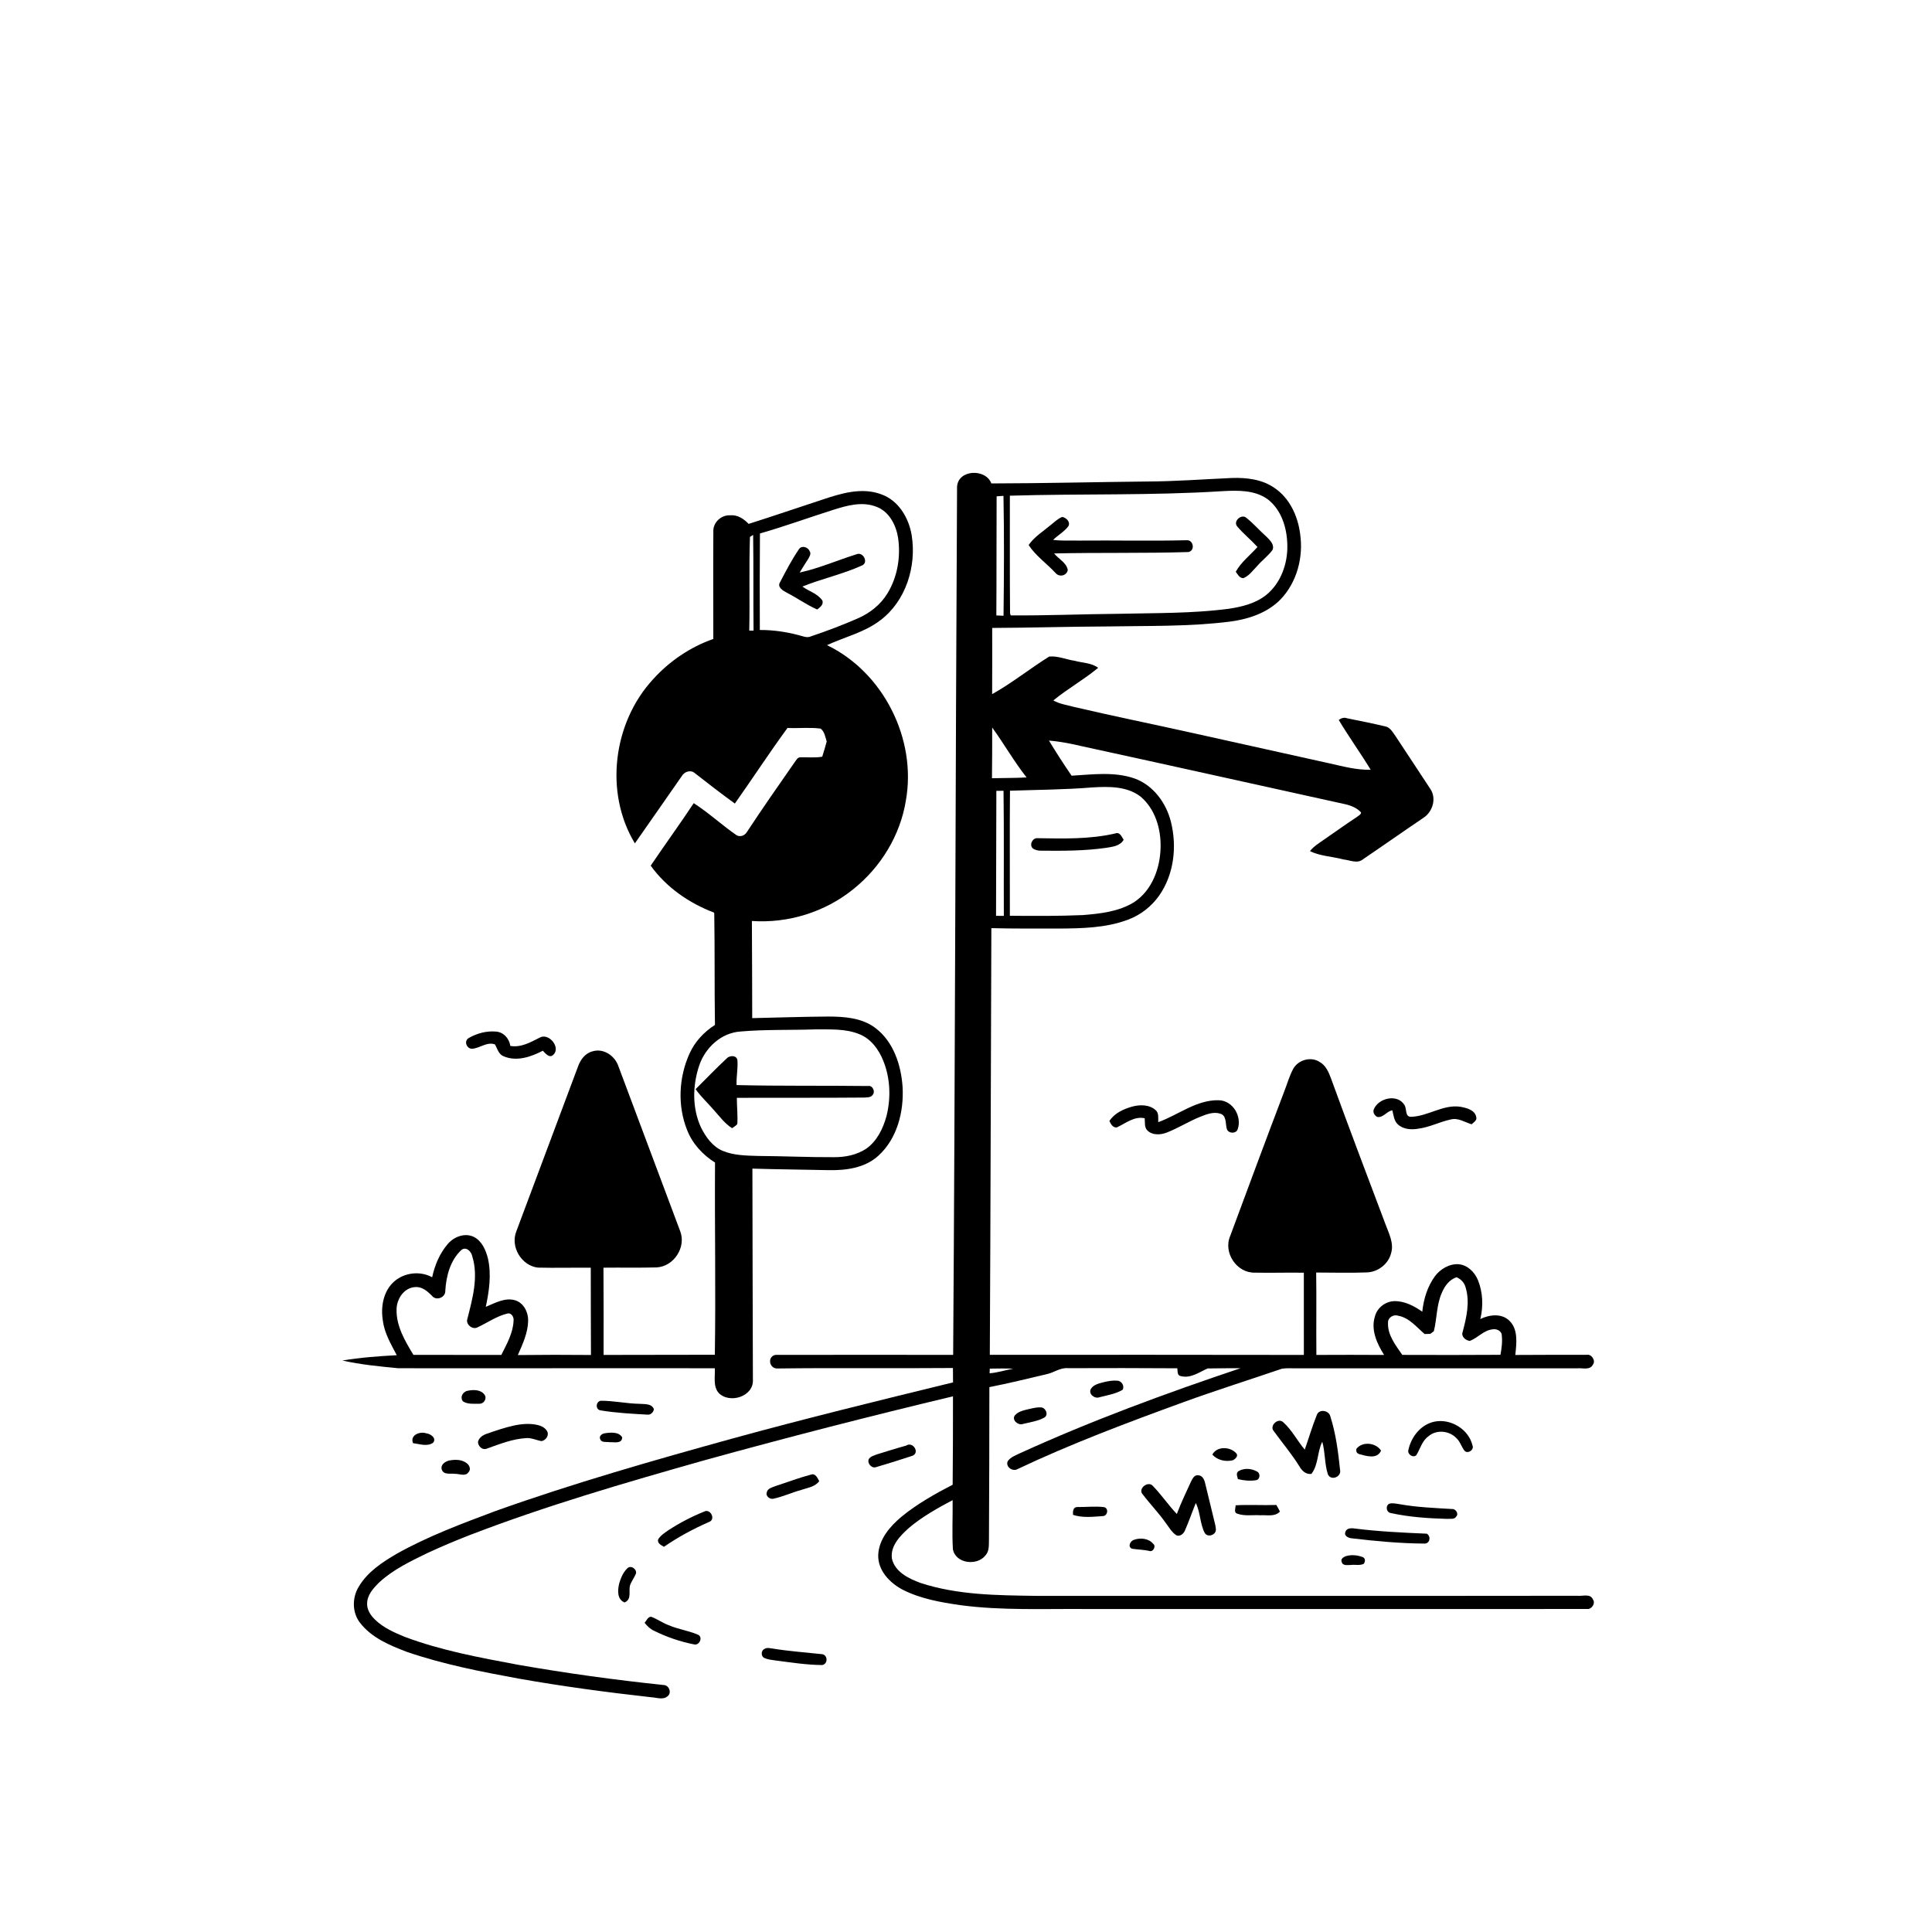 <svg xmlns="http://www.w3.org/2000/svg" viewBox="0 0 1024 1024" version="1.1">
<g id="Parent-Group"><g id="Group-rgba(0,0,0,0)" fill="rgba(0,0,0,0)">
<path fill="rgba(0,0,0,0)" opacity="1.00" d=" M 0.00 0.00 L 1024.00 0.00 L 1024.00 1024.00 L 0.00 1024.00 L 0.00 0.00 M 507.26 258.08 C 506.41 411.42 506.26 564.77 505.19 718.11 C 473.77 718.12 442.35 718.03 410.95 718.12 C 406.48 719.06 407.74 725.62 412.15 725.32 C 443.12 724.92 474.10 725.34 505.08 725.07 C 505.08 727.61 505.09 730.15 505.13 732.70 C 466.20 742.20 427.27 751.73 388.63 762.33 C 346.32 774.04 304.05 786.09 262.69 800.85 C 244.95 807.50 227.09 814.13 210.52 823.39 C 202.75 827.91 194.78 833.10 190.12 841.03 C 186.59 846.79 186.59 854.76 190.85 860.15 C 196.97 868.06 206.54 872.06 215.62 875.52 C 234.85 882.13 254.87 886.01 274.83 889.68 C 298.16 893.81 321.65 896.95 345.20 899.58 C 348.04 899.72 351.56 901.17 353.91 898.97 C 356.12 897.20 354.64 893.27 351.91 893.11 C 325.98 890.41 300.14 886.83 274.45 882.34 C 254.18 878.54 233.75 874.80 214.38 867.51 C 208.79 865.20 203.06 862.67 198.70 858.36 C 196.44 856.15 194.50 853.27 194.58 849.98 C 194.57 845.42 197.84 841.83 200.87 838.82 C 208.22 831.96 217.41 827.60 226.35 823.24 C 233.71 819.82 241.19 816.65 248.75 813.71 C 289.37 798.06 331.22 785.91 373.07 774.06 C 416.87 761.94 460.90 750.63 505.10 740.08 C 505.11 755.70 505.08 771.32 504.93 786.93 C 495.49 791.81 486.15 797.08 477.89 803.82 C 471.77 808.97 465.87 815.68 465.48 824.07 C 465.16 832.33 471.60 838.99 478.47 842.59 C 487.91 847.39 498.49 849.24 508.88 850.75 C 531.10 853.72 553.58 852.61 575.93 852.81 C 664.61 852.77 753.30 852.79 841.97 852.80 C 843.98 852.34 845.70 849.61 844.28 847.74 C 842.90 844.44 838.79 846.12 836.05 845.79 C 740.37 845.92 644.68 845.82 549.00 845.84 C 528.53 845.54 507.57 845.44 487.92 839.00 C 481.68 836.71 474.29 833.17 472.72 826.05 C 471.84 819.24 477.18 813.96 481.80 809.78 C 488.80 803.88 496.85 799.36 504.91 795.10 C 505.03 803.74 504.54 812.41 505.05 821.04 C 506.39 828.82 517.93 830.11 522.35 824.35 C 524.43 822.08 524.07 818.81 524.17 815.98 C 524.31 789.06 524.38 762.13 524.39 735.20 C 534.54 733.21 544.59 730.75 554.65 728.37 C 558.52 727.59 561.88 724.80 565.97 725.16 C 585.31 725.10 604.66 725.07 624.00 725.22 C 624.26 726.79 623.79 729.12 625.99 729.39 C 631.10 730.68 635.64 727.26 640.07 725.31 C 645.89 725.23 651.72 725.15 657.55 725.17 C 617.86 738.49 578.48 752.95 540.37 770.35 C 538.18 771.43 535.66 772.31 534.17 774.38 C 532.76 777.15 536.30 779.89 538.85 778.86 C 567.55 765.26 597.34 754.08 627.17 743.21 C 644.46 736.91 662.02 731.41 679.42 725.45 C 681.93 725.03 684.48 725.28 687.02 725.25 C 736.69 725.21 786.36 725.24 836.04 725.23 C 838.79 724.96 842.70 726.40 844.27 723.29 C 845.92 721.29 843.62 717.62 841.08 718.07 C 828.44 718.12 815.79 718.03 803.15 718.16 C 803.76 712.11 804.81 704.66 799.99 699.99 C 795.82 695.95 789.40 696.78 784.60 699.12 C 786.23 692.32 785.98 685.01 783.35 678.50 C 781.59 674.26 777.85 670.47 773.09 670.07 C 768.14 669.76 763.44 672.60 760.52 676.45 C 756.56 681.91 754.53 688.57 753.84 695.22 C 749.46 692.19 744.46 689.50 738.98 689.64 C 734.30 689.78 729.94 693.11 728.75 697.67 C 726.47 704.82 729.81 712.17 733.61 718.15 C 721.64 718.05 709.67 718.10 697.71 718.14 C 697.56 703.58 697.82 689.02 697.60 674.47 C 706.58 674.46 715.57 674.77 724.54 674.40 C 730.36 674.18 735.85 669.98 737.29 664.29 C 738.96 658.88 736.06 653.62 734.25 648.66 C 724.58 622.99 714.83 597.36 705.46 571.58 C 704.20 568.18 702.61 564.52 699.24 562.74 C 694.66 559.90 688.12 561.78 685.49 566.40 C 683.41 570.21 682.27 574.44 680.68 578.47 C 671.00 603.93 661.53 629.48 652.06 655.02 C 648.17 663.87 655.48 674.83 665.16 674.53 C 673.79 674.73 682.42 674.40 691.06 674.57 C 691.08 689.09 691.04 703.61 691.07 718.14 C 635.59 718.01 580.10 718.09 524.62 718.09 C 525.02 642.70 525.15 567.32 525.44 491.94 C 537.31 492.24 549.19 492.14 561.06 492.16 C 573.35 492.06 586.01 491.88 597.67 487.52 C 604.41 485.09 610.27 480.49 614.40 474.66 C 622.25 463.44 623.90 448.65 620.61 435.56 C 618.11 425.57 611.29 416.23 601.40 412.63 C 590.66 408.87 579.07 410.49 567.97 411.14 C 563.79 405.05 559.80 398.84 555.96 392.53 C 561.92 393.00 567.79 394.18 573.60 395.55 C 619.77 405.56 665.87 415.91 712.03 426.04 C 715.45 426.73 718.96 427.95 721.39 430.59 C 721.38 431.86 719.90 432.31 719.12 433.06 C 713.12 436.98 707.34 441.22 701.41 445.25 C 698.91 447.04 696.19 448.64 694.31 451.13 C 699.86 453.81 706.20 453.95 712.09 455.53 C 715.49 455.89 719.45 457.96 722.46 455.40 C 733.19 448.14 743.77 440.67 754.51 433.42 C 759.43 430.20 761.53 422.99 758.01 418.01 C 751.95 408.74 745.81 399.52 739.73 390.27 C 738.20 388.19 736.86 385.42 734.05 384.97 C 727.36 383.38 720.62 382.04 713.88 380.68 C 712.34 380.10 710.80 380.65 709.57 381.60 C 714.93 390.58 721.06 399.06 726.50 407.99 C 719.14 408.19 711.99 406.23 704.88 404.65 C 680.78 399.26 656.68 393.92 632.57 388.60 C 611.44 383.88 590.21 379.60 569.13 374.66 C 565.47 373.68 561.63 373.12 558.28 371.25 C 565.86 365.02 574.52 360.23 582.05 353.95 C 578.48 351.30 573.83 351.39 569.71 350.26 C 565.17 349.58 560.72 347.56 556.10 347.99 C 545.85 354.36 536.40 362.04 525.85 367.91 C 525.96 356.21 525.87 344.52 525.88 332.82 C 545.92 332.75 565.95 332.12 585.99 332.04 C 608.01 331.63 630.14 332.22 652.04 329.45 C 661.75 328.15 671.70 324.89 678.69 317.72 C 687.42 308.64 690.91 295.30 689.10 282.98 C 687.90 273.55 683.54 263.98 675.44 258.57 C 668.93 254.04 660.72 253.09 652.99 253.34 C 637.98 254.00 622.99 255.15 607.96 255.21 C 580.45 255.49 552.94 256.18 525.43 256.23 C 522.47 248.18 507.68 248.79 507.26 258.08 M 435.74 264.86 C 422.76 269.13 409.82 273.53 396.80 277.68 C 394.24 274.98 390.86 272.74 386.97 273.12 C 382.17 272.88 377.75 277.04 378.09 281.92 C 377.97 300.83 378.06 319.74 378.07 338.66 C 365.84 342.94 354.80 350.43 346.13 360.04 C 324.93 382.99 320.19 420.05 336.50 447.00 C 344.85 435.18 353.02 423.22 361.34 411.38 C 362.67 409.01 366.06 407.82 368.25 409.77 C 375.25 415.25 382.29 420.68 389.49 425.90 C 398.88 412.62 407.77 398.97 417.38 385.84 C 423.21 386.10 429.12 385.42 434.91 386.17 C 436.97 387.62 437.46 390.67 438.17 393.01 C 437.49 395.72 436.60 398.38 435.80 401.07 C 431.92 401.76 428.00 401.27 424.10 401.39 C 422.59 401.42 421.96 403.08 421.13 404.07 C 412.59 416.32 404.03 428.57 395.83 441.05 C 394.72 442.89 392.23 443.83 390.32 442.63 C 382.57 437.27 375.62 430.80 367.69 425.69 C 360.30 436.87 352.38 447.70 344.89 458.82 C 353.12 470.30 365.24 478.69 378.36 483.66 L 378.57 484.09 C 378.90 503.80 378.63 523.53 378.94 543.24 C 373.14 546.93 368.29 552.11 365.46 558.42 C 359.76 571.01 359.01 586.02 364.17 598.91 C 366.98 606.15 372.45 612.09 378.98 616.18 C 378.76 650.14 379.41 684.10 378.88 718.05 C 359.23 718.15 339.58 718.04 319.92 718.14 C 319.93 702.73 319.95 687.31 319.85 671.90 C 329.23 671.79 338.61 672.00 347.98 671.76 C 357.16 671.30 363.89 660.99 360.46 652.41 C 349.56 623.32 338.66 594.24 327.78 565.15 C 325.97 559.63 319.87 555.41 314.04 557.24 C 310.18 558.21 307.64 561.66 306.37 565.25 C 295.43 594.43 284.51 623.62 273.60 652.81 C 270.49 660.94 276.39 670.75 285.00 671.86 C 294.37 672.09 303.75 671.83 313.12 671.91 C 313.17 687.33 313.12 702.75 313.22 718.17 C 300.30 718.05 287.38 718.05 274.46 718.21 C 277.02 712.41 279.81 706.46 279.93 700.01 C 280.03 695.48 277.55 690.52 272.99 689.16 C 267.56 687.60 262.35 690.67 257.48 692.64 C 259.26 684.29 260.52 675.55 258.64 667.10 C 257.52 662.64 255.49 657.81 251.18 655.60 C 246.42 653.26 240.67 655.46 237.39 659.27 C 233.06 664.27 230.44 670.55 229.05 676.97 C 222.74 673.53 214.53 674.42 209.08 679.08 C 203.17 684.15 201.68 692.65 202.94 700.03 C 203.76 706.67 207.26 712.47 210.29 718.29 C 200.65 718.79 191.01 719.52 181.48 721.10 C 191.18 723.30 201.13 724.22 211.01 725.19 C 266.96 725.30 322.92 725.09 378.87 725.21 C 379.11 729.51 377.84 734.52 380.79 738.16 C 386.59 744.33 399.74 740.21 399.05 731.05 C 398.91 693.83 398.88 656.61 398.79 619.39 C 412.21 619.81 425.64 619.89 439.06 620.20 C 448.29 620.40 458.39 619.09 465.49 612.61 C 475.53 603.55 479.13 589.21 478.39 576.09 C 477.59 564.52 473.60 552.12 464.00 544.88 C 456.90 539.46 447.55 538.80 438.96 538.79 C 425.53 538.88 412.11 539.33 398.69 539.63 C 398.71 522.47 398.56 505.30 398.52 488.14 C 417.72 489.48 437.28 483.41 452.24 471.30 C 466.84 459.66 477.23 442.64 480.16 424.14 C 485.90 391.58 468.16 356.33 438.33 341.94 C 447.76 337.58 458.27 335.19 466.63 328.73 C 480.14 318.54 485.83 300.20 483.23 283.83 C 481.75 274.56 476.27 265.22 467.04 261.98 C 456.71 258.13 445.69 261.52 435.74 264.86 M 248.41 550.19 C 245.75 551.76 247.27 555.76 250.09 555.87 C 254.23 555.69 258.18 551.92 262.39 553.59 C 263.61 555.87 264.29 558.86 267.00 559.88 C 273.89 562.78 281.46 560.17 287.71 556.90 C 289.05 558.26 291.08 560.98 293.14 559.18 C 297.52 555.37 290.94 547.20 286.05 549.96 C 281.24 552.41 276.10 555.35 270.48 554.36 C 269.94 550.51 267.02 547.13 263.02 546.77 C 258.01 546.27 252.73 547.67 248.41 550.19 M 728.09 588.11 C 727.59 589.72 728.56 591.22 729.94 591.99 C 733.14 592.58 734.94 588.99 737.96 588.49 C 738.64 591.06 738.80 594.08 740.94 595.99 C 743.86 598.66 748.18 598.88 751.91 598.20 C 757.81 597.43 763.15 594.55 768.95 593.34 C 772.85 592.31 776.37 594.82 779.97 595.89 C 781.04 594.88 782.93 593.91 782.45 592.12 C 781.75 588.24 777.22 587.19 773.93 586.59 C 764.77 585.29 756.84 591.69 747.87 591.93 C 744.54 592.01 745.74 587.56 744.36 585.62 C 740.57 579.56 730.45 581.99 728.09 588.11 M 613.90 594.77 C 613.78 592.61 614.35 590.05 612.55 588.43 C 609.24 585.40 604.25 585.41 600.15 586.50 C 595.50 587.81 590.73 589.95 588.01 594.14 C 588.78 595.77 589.78 597.75 591.94 597.56 C 596.59 595.39 601.24 591.46 606.71 592.70 C 606.94 594.81 606.43 597.33 608.03 599.05 C 610.66 601.82 615.01 601.58 618.33 600.31 C 624.44 597.96 630.00 594.39 636.07 591.94 C 639.43 590.60 643.22 589.08 646.85 590.29 C 650.12 591.35 649.47 595.35 650.16 598.00 C 650.54 600.67 654.80 601.20 655.92 598.76 C 658.47 592.01 653.61 583.42 646.10 583.15 C 634.24 582.80 624.59 590.91 613.90 594.77 M 585.40 732.48 C 582.81 733.20 579.65 733.69 578.16 736.21 C 576.76 738.87 580.24 741.56 582.73 740.57 C 586.86 739.51 591.24 738.82 594.97 736.66 C 596.22 734.61 594.42 731.79 592.12 731.79 C 589.85 731.58 587.59 731.99 585.40 732.48 M 248.19 737.07 C 245.50 737.37 243.61 740.29 245.32 742.71 C 247.86 744.40 251.17 743.98 254.08 744.01 C 256.41 744.14 258.26 741.27 256.84 739.29 C 254.97 736.52 251.14 736.52 248.19 737.07 M 318.32 742.43 C 315.68 743.00 315.51 747.21 318.41 747.54 C 326.54 748.88 334.82 749.32 343.05 749.78 C 344.82 750.04 346.33 748.59 346.58 746.90 C 345.46 743.84 341.67 744.27 339.06 744.06 C 332.12 743.96 325.20 742.37 318.32 742.43 M 546.53 746.56 C 543.55 747.34 540.07 747.70 537.92 750.15 C 536.07 752.56 539.55 755.54 541.97 754.79 C 545.83 753.76 549.98 753.32 553.51 751.34 C 555.87 749.96 554.37 746.36 552.03 745.97 C 550.17 745.78 548.33 746.19 546.53 746.56 M 697.93 749.99 C 695.50 755.99 693.70 762.22 691.55 768.33 C 687.56 763.64 684.77 757.94 680.15 753.82 C 677.45 751.18 672.56 755.73 675.17 758.58 C 679.66 764.78 684.65 770.65 688.69 777.17 C 690.02 779.52 692.13 781.58 695.07 781.20 C 698.87 776.28 698.11 769.59 700.83 764.16 C 702.43 769.75 702.00 775.77 703.77 781.30 C 705.24 785.08 711.13 782.88 710.26 779.07 C 709.28 769.56 708.04 759.91 705.12 750.77 C 704.43 747.45 699.08 746.60 697.93 749.99 M 760.37 753.49 C 753.15 754.93 747.96 761.51 746.49 768.46 C 745.77 770.72 748.90 772.94 750.70 771.26 C 752.77 767.88 753.71 763.63 757.14 761.24 C 761.27 757.63 768.01 758.23 771.77 762.09 C 773.89 763.95 774.57 766.81 776.26 768.98 C 778.03 770.75 781.50 768.41 780.43 766.06 C 778.42 757.51 768.87 751.77 760.37 753.49 M 272.40 755.56 C 267.52 756.65 262.77 758.25 258.06 759.90 C 256.00 760.57 253.94 761.90 253.36 764.13 C 253.28 766.49 255.64 768.79 258.02 767.81 C 264.84 765.38 271.71 762.60 279.02 762.22 C 281.79 762.05 284.34 763.37 287.02 763.82 C 289.10 763.44 290.85 761.23 290.24 759.10 C 289.36 756.92 287.06 755.76 284.89 755.27 C 280.78 754.32 276.49 754.69 272.40 755.56 M 320.45 759.68 C 319.03 759.86 317.27 761.29 318.17 762.86 C 318.79 764.77 321.46 764.09 323.02 764.39 C 325.42 764.25 329.68 765.45 329.77 761.83 C 327.99 758.75 323.48 759.20 320.45 759.68 M 218.91 764.90 C 222.35 765.34 226.53 766.89 229.58 764.66 C 231.53 762.24 228.18 759.93 225.97 759.70 C 222.61 758.52 217.16 760.59 218.91 764.90 M 718.98 767.84 C 718.58 769.27 719.07 770.23 720.44 770.73 C 724.28 771.72 729.86 773.59 731.99 768.87 C 729.28 764.63 722.21 763.82 718.98 767.84 M 480.24 766.21 C 475.14 767.61 470.10 769.21 465.05 770.77 C 463.42 771.46 461.31 771.79 460.40 773.50 C 459.63 775.79 462.11 778.51 464.50 777.56 C 470.84 775.68 477.18 773.74 483.45 771.64 C 487.83 770.12 483.86 763.75 480.24 766.21 M 642.58 770.94 C 645.23 774.03 649.81 774.93 653.63 773.92 C 654.85 773.11 656.60 771.61 655.13 770.14 C 651.92 766.71 644.99 766.40 642.58 770.94 M 238.11 774.10 C 235.98 774.57 233.39 776.30 234.13 778.84 C 235.09 781.88 238.68 780.82 241.07 781.16 C 243.46 781.06 246.67 782.78 248.33 780.28 C 249.73 778.84 248.86 776.71 247.51 775.63 C 244.92 773.48 241.24 773.50 238.11 774.10 M 656.62 779.65 C 654.85 780.58 655.77 782.50 656.13 783.95 C 659.26 784.74 662.60 785.05 665.79 784.53 C 667.99 784.06 668.14 780.72 666.13 779.88 C 663.29 778.30 659.47 778.00 656.62 779.65 M 410.88 787.70 C 409.23 788.41 406.78 788.86 406.43 790.97 C 405.63 792.96 408.12 794.87 410.00 794.34 C 415.01 793.24 419.72 791.08 424.66 789.70 C 428.00 788.53 431.96 788.12 434.20 785.05 C 433.35 783.49 432.28 780.85 430.05 781.51 C 423.56 783.22 417.27 785.63 410.88 787.70 M 631.25 785.28 C 628.69 790.97 625.91 796.58 623.74 802.44 C 619.27 797.76 615.65 792.33 611.15 787.69 C 608.60 784.49 602.72 789.11 605.76 792.16 C 609.63 797.26 614.12 801.87 617.81 807.12 C 619.60 809.43 621.03 812.20 623.58 813.79 C 625.58 814.48 627.38 812.88 628.07 811.12 C 630.17 806.37 631.83 801.44 633.80 796.63 C 636.28 801.62 635.95 807.60 638.57 812.57 C 639.73 814.41 642.36 814.10 643.71 812.65 C 644.93 811.33 644.33 809.49 644.05 807.97 C 642.30 800.65 640.52 793.34 638.72 786.04 C 638.31 784.16 637.21 781.87 634.96 781.93 C 632.91 781.70 632.06 783.81 631.25 785.28 M 736.31 797.01 C 734.16 798.18 734.79 801.65 737.23 801.96 C 746.97 804.10 756.99 804.76 766.94 805.04 C 768.58 804.85 770.84 805.51 771.86 803.78 C 773.30 802.26 771.51 799.61 769.57 799.81 C 760.39 799.26 751.17 798.90 742.09 797.30 C 740.18 797.03 738.21 796.46 736.31 797.01 M 654.91 797.84 C 654.92 799.27 653.74 801.75 655.86 802.30 C 659.73 803.68 664.00 802.86 668.04 803.12 C 671.53 802.89 675.70 804.07 678.39 801.16 C 677.80 799.94 677.17 798.78 676.47 797.66 C 669.28 797.91 662.08 797.43 654.91 797.84 M 568.72 802.91 C 573.80 804.59 579.34 803.92 584.58 803.55 C 587.23 803.42 587.72 799.16 584.99 798.78 C 580.35 798.26 575.61 798.82 570.93 798.76 C 568.66 798.81 568.60 801.23 568.72 802.91 M 354.12 811.14 C 352.19 812.50 350.10 813.84 348.84 815.89 C 348.26 818.05 350.43 818.90 351.90 819.85 C 359.38 814.68 367.39 810.37 375.71 806.71 C 379.63 805.42 376.50 799.32 373.16 801.20 C 366.51 803.87 360.12 807.22 354.12 811.14 M 713.06 812.05 C 712.26 814.14 714.85 815.23 716.52 815.35 C 729.31 816.84 742.18 818.06 755.07 818.13 C 757.96 818.07 758.52 814.37 756.28 812.89 C 743.45 812.34 730.60 811.73 717.84 810.13 C 716.10 809.84 713.55 809.96 713.06 812.05 M 601.13 816.09 C 599.06 816.66 597.44 819.97 600.11 820.88 C 603.06 821.31 606.07 821.37 609.01 821.98 C 611.13 822.93 612.95 819.52 611.20 818.22 C 608.80 815.36 604.48 814.95 601.13 816.09 M 713.58 824.73 C 712.29 825.06 710.37 826.28 711.13 827.84 C 711.63 830.06 714.31 829.46 715.98 829.47 C 718.25 829.17 720.77 829.92 722.89 828.82 C 723.75 827.31 723.74 825.74 721.91 825.15 C 719.25 824.25 716.29 823.95 713.58 824.73 M 332.46 831.27 C 330.28 833.39 329.06 836.31 328.21 839.18 C 327.35 842.72 326.93 847.69 331.05 849.34 C 335.47 847.41 332.52 842.50 334.38 839.15 C 335.21 837.39 336.36 835.80 337.08 834.00 C 337.62 831.60 334.27 829.34 332.46 831.27 M 341.67 860.12 C 343.02 861.83 344.59 863.41 346.61 864.32 C 353.39 867.70 360.66 870.16 368.09 871.61 C 370.89 872.10 372.81 867.31 369.66 866.32 C 364.79 864.23 359.42 863.55 354.55 861.43 C 351.22 860.25 348.35 858.08 345.05 856.89 C 343.30 857.04 342.66 858.97 341.67 860.12 M 405.18 873.98 C 403.27 874.78 403.22 878.02 405.21 878.80 C 407.02 879.62 409.02 879.79 410.96 880.07 C 419.21 881.12 427.49 882.46 435.82 882.50 C 439.03 881.87 438.73 876.93 435.53 876.73 C 427.00 875.80 418.41 875.21 409.93 873.83 C 408.37 873.70 406.61 873.01 405.18 873.98 Z" />
<path fill="rgba(0,0,0,0)" opacity="1.00" d=" M 535.25 262.73 C 572.82 261.60 610.45 262.72 647.98 260.32 C 656.14 259.88 665.22 259.65 672.11 264.78 C 679.35 270.48 682.18 280.10 682.31 289.00 C 682.54 298.71 678.89 308.98 671.24 315.25 C 665.55 319.84 658.23 321.64 651.14 322.68 C 631.85 325.20 612.36 324.87 592.96 325.33 C 573.87 325.48 554.78 326.32 535.69 326.17 C 535.61 325.88 535.44 325.31 535.35 325.02 C 535.17 304.26 535.26 283.49 535.25 262.73 M 557.06 278.14 C 552.98 281.58 548.28 284.42 545.20 288.88 C 548.99 294.69 554.84 298.67 559.49 303.73 C 561.48 306.08 565.45 305.17 565.95 302.05 C 565.16 298.10 561.02 296.28 558.70 293.34 C 582.41 292.79 606.16 293.33 629.86 292.59 C 633.52 291.89 632.61 286.19 629.08 286.33 C 610.05 286.82 591.01 286.34 571.98 286.52 C 567.38 286.43 562.76 286.73 558.18 286.15 C 560.76 283.60 564.09 281.83 566.27 278.88 C 567.49 276.62 565.11 274.37 563.01 273.98 C 560.72 274.88 558.94 276.63 557.06 278.14 M 655.83 279.11 C 659.09 282.97 663.08 286.17 666.50 289.91 C 662.64 294.26 657.84 297.88 654.98 303.03 C 656.00 304.45 656.92 306.39 658.97 306.45 C 662.03 305.26 663.95 302.40 666.20 300.14 C 668.76 297.12 672.04 294.73 674.42 291.55 C 675.70 288.87 673.15 286.35 671.40 284.60 C 667.70 281.33 664.47 277.54 660.60 274.47 C 657.96 272.12 653.29 276.38 655.83 279.11 Z" />
<path fill="rgba(0,0,0,0)" opacity="1.00" d=" M 528.23 263.07 C 529.44 262.99 530.65 262.90 531.86 262.81 C 532.27 283.98 532.14 305.19 531.89 326.36 C 530.61 326.29 529.35 326.23 528.08 326.19 C 528.22 305.15 528.12 284.11 528.23 263.07 Z" />
<path fill="rgba(0,0,0,0)" opacity="1.00" d=" M 441.85 270.16 C 449.06 267.89 457.04 265.68 464.41 268.56 C 471.21 271.02 474.88 278.16 475.98 284.92 C 477.48 294.98 475.73 305.70 470.41 314.44 C 466.79 320.46 461.06 324.97 454.66 327.75 C 446.58 331.31 438.30 334.42 429.94 337.24 C 427.69 338.34 425.36 337.11 423.15 336.60 C 416.49 334.85 409.61 333.86 402.72 333.91 C 402.63 316.86 402.65 299.80 402.79 282.75 C 415.95 278.99 428.81 274.28 441.85 270.16 M 423.32 291.30 C 419.60 296.77 416.53 302.67 413.47 308.53 C 411.73 311.21 415.04 313.08 417.02 314.14 C 422.49 316.92 427.48 320.57 433.11 323.04 C 434.62 321.87 436.55 320.57 435.91 318.35 C 433.41 314.62 428.78 313.42 425.29 310.89 C 435.58 306.71 446.59 304.37 456.73 299.78 C 460.61 298.33 457.49 292.30 454.04 293.75 C 443.95 296.90 434.21 301.20 423.85 303.46 C 425.24 301.06 426.78 298.74 428.27 296.39 C 428.96 295.15 430.13 293.51 429.11 292.12 C 428.22 289.82 424.64 288.88 423.32 291.30 Z" />
<path fill="rgba(0,0,0,0)" opacity="1.00" d=" M 397.49 284.57 C 397.91 284.31 398.76 283.78 399.18 283.51 C 399.43 300.41 399.20 317.32 399.40 334.22 C 398.63 334.22 397.87 334.23 397.12 334.24 C 397.49 317.69 396.93 301.09 397.49 284.57 Z" />
<path fill="rgba(0,0,0,0)" opacity="1.00" d=" M 525.88 385.60 C 532.17 394.27 537.48 403.63 544.11 412.06 C 538.00 412.40 531.87 412.31 525.76 412.47 C 525.86 403.52 525.91 394.56 525.88 385.60 Z" />
<path fill="rgba(0,0,0,0)" opacity="1.00" d=" M 535.31 419.10 C 549.86 418.59 564.42 418.55 578.94 417.35 C 587.61 416.84 597.32 416.63 604.55 422.23 C 612.22 428.71 615.34 439.20 615.14 448.97 C 614.97 460.04 610.67 471.88 601.09 478.17 C 593.02 483.18 583.26 484.25 573.99 485.01 C 561.09 485.57 548.16 485.48 535.25 485.38 C 535.31 463.29 535.09 441.19 535.31 419.10 M 549.93 444.26 C 547.29 444.01 545.36 447.75 547.38 449.63 C 548.68 450.62 550.32 450.92 551.93 450.88 C 563.33 451.00 574.78 450.99 586.09 449.40 C 589.53 448.82 593.64 448.48 595.56 445.09 C 594.52 443.53 593.53 440.77 591.10 441.75 C 577.62 444.86 563.67 444.49 549.93 444.26 Z" />
<path fill="rgba(0,0,0,0)" opacity="1.00" d=" M 528.09 419.16 C 529.35 419.14 530.62 419.13 531.89 419.13 C 532.19 441.23 531.95 463.33 532.05 485.43 C 530.67 485.40 529.29 485.40 527.92 485.41 C 527.99 463.33 528.03 441.24 528.09 419.16 Z" />
<path fill="rgba(0,0,0,0)" opacity="1.00" d=" M 392.51 546.72 C 405.64 545.57 418.85 546.05 432.01 545.60 C 439.90 545.67 448.17 545.09 455.61 548.19 C 461.65 550.64 465.72 556.22 468.10 562.09 C 471.91 571.41 472.29 581.99 469.82 591.70 C 467.99 598.27 464.77 604.92 459.01 608.91 C 454.02 612.18 447.95 613.36 442.06 613.33 C 428.69 613.40 415.32 612.76 401.95 612.68 C 395.61 612.49 389.03 612.45 383.07 609.99 C 377.61 607.69 374.04 602.59 371.49 597.47 C 366.80 587.27 367.07 575.29 370.58 564.79 C 373.79 555.28 382.21 547.40 392.51 546.72 M 385.04 561.11 C 379.43 566.34 374.12 571.88 368.69 577.28 C 371.54 581.35 375.25 584.69 378.46 588.47 C 381.46 591.79 384.15 595.53 388.01 597.96 C 388.96 597.25 390.09 596.72 390.80 595.74 C 391.08 591.12 390.55 586.50 390.54 581.88 C 413.06 581.77 435.59 581.94 458.12 581.73 C 459.53 581.56 461.33 581.81 462.34 580.55 C 464.17 578.84 462.64 575.10 460.02 575.61 C 436.82 575.32 413.59 575.68 390.40 575.11 C 390.21 570.72 391.20 566.36 390.85 561.99 C 390.47 559.11 386.56 559.29 385.04 561.11 Z" />
<path fill="rgba(0,0,0,0)" opacity="1.00" d=" M 244.54 662.51 C 247.08 660.52 249.77 663.29 250.30 665.81 C 253.70 676.79 250.44 688.33 247.70 699.08 C 246.78 701.86 250.21 704.77 252.83 703.65 C 258.22 701.18 263.18 697.56 269.02 696.18 C 271.07 695.68 272.49 698.20 272.20 700.00 C 271.95 706.56 268.57 712.41 265.71 718.14 C 250.18 718.14 234.65 718.12 219.12 718.11 C 214.67 710.76 209.94 702.81 210.19 693.92 C 210.27 688.46 214.10 682.56 219.93 682.19 C 223.68 681.81 226.60 684.41 229.03 686.89 C 231.27 689.66 236.24 687.64 236.02 684.10 C 236.49 676.29 238.65 668.00 244.54 662.51 Z" />
<path fill="rgba(0,0,0,0)" opacity="1.00" d=" M 764.16 685.30 C 765.66 681.70 768.13 678.24 771.99 676.96 C 774.34 677.96 776.17 679.86 776.81 682.38 C 779.18 690.19 777.25 698.39 775.21 706.04 C 774.36 708.45 776.83 710.40 778.99 710.74 C 783.22 709.15 786.33 705.10 791.02 704.59 C 792.91 704.22 795.11 705.04 795.87 706.93 C 796.43 710.64 795.97 714.42 795.26 718.08 C 777.92 718.18 760.58 718.20 743.24 718.12 C 739.75 713.00 735.36 707.61 735.68 701.07 C 735.55 698.32 738.57 696.53 741.04 697.35 C 746.92 698.43 750.78 703.37 755.08 707.06 C 755.82 707.04 757.31 707.00 758.05 706.98 C 758.53 706.63 759.49 705.94 759.96 705.59 C 761.65 698.89 761.34 691.72 764.16 685.30 Z" />
<path fill="rgba(0,0,0,0)" opacity="1.00" d=" M 524.60 725.40 C 528.73 725.35 532.87 725.25 537.01 725.43 C 532.83 726.18 528.76 727.57 524.51 727.86 C 524.53 727.24 524.57 726.02 524.60 725.40 Z" />
</g>
<g id="Group-000000" fill="#000000">
<path fill="#000000" opacity="1.00" d=" M 507.26 258.08 C 507.68 248.79 522.47 248.18 525.43 256.23 C 552.94 256.18 580.45 255.49 607.96 255.21 C 622.99 255.15 637.98 254.00 652.99 253.34 C 660.72 253.09 668.93 254.04 675.44 258.57 C 683.54 263.98 687.90 273.55 689.10 282.98 C 690.91 295.30 687.42 308.64 678.69 317.72 C 671.70 324.89 661.75 328.15 652.04 329.45 C 630.14 332.22 608.01 331.63 585.99 332.04 C 565.95 332.12 545.92 332.75 525.88 332.82 C 525.87 344.52 525.96 356.21 525.85 367.91 C 536.40 362.04 545.85 354.36 556.10 347.99 C 560.72 347.56 565.17 349.58 569.71 350.26 C 573.83 351.39 578.48 351.30 582.05 353.95 C 574.52 360.23 565.86 365.02 558.28 371.25 C 561.63 373.12 565.47 373.68 569.13 374.66 C 590.21 379.60 611.44 383.88 632.57 388.60 C 656.68 393.92 680.78 399.26 704.88 404.65 C 711.99 406.23 719.14 408.19 726.50 407.99 C 721.06 399.06 714.93 390.58 709.57 381.60 C 710.80 380.65 712.34 380.10 713.88 380.68 C 720.62 382.04 727.36 383.38 734.05 384.97 C 736.86 385.42 738.20 388.19 739.73 390.27 C 745.81 399.52 751.95 408.74 758.01 418.01 C 761.53 422.99 759.43 430.20 754.51 433.42 C 743.77 440.67 733.19 448.14 722.46 455.40 C 719.45 457.96 715.49 455.89 712.09 455.53 C 706.20 453.95 699.86 453.81 694.31 451.13 C 696.19 448.64 698.91 447.04 701.41 445.25 C 707.34 441.22 713.12 436.98 719.12 433.06 C 719.90 432.31 721.38 431.86 721.39 430.59 C 718.96 427.95 715.45 426.73 712.03 426.04 C 665.87 415.91 619.77 405.56 573.60 395.55 C 567.79 394.18 561.92 393.00 555.96 392.53 C 559.80 398.84 563.79 405.05 567.97 411.14 C 579.07 410.49 590.66 408.87 601.40 412.63 C 611.29 416.23 618.11 425.57 620.61 435.56 C 623.90 448.65 622.25 463.44 614.40 474.66 C 610.27 480.49 604.41 485.09 597.67 487.52 C 586.01 491.88 573.35 492.06 561.06 492.16 C 549.19 492.14 537.31 492.24 525.44 491.94 C 525.15 567.32 525.02 642.70 524.62 718.09 C 580.10 718.09 635.59 718.01 691.07 718.14 C 691.04 703.61 691.08 689.09 691.06 674.57 C 682.42 674.40 673.79 674.73 665.16 674.53 C 655.48 674.83 648.17 663.87 652.06 655.02 C 661.53 629.48 671.00 603.93 680.68 578.47 C 682.27 574.44 683.41 570.21 685.49 566.40 C 688.12 561.78 694.66 559.90 699.24 562.74 C 702.61 564.52 704.20 568.18 705.46 571.58 C 714.83 597.36 724.58 622.99 734.25 648.66 C 736.06 653.62 738.96 658.88 737.29 664.29 C 735.85 669.98 730.36 674.18 724.54 674.40 C 715.57 674.77 706.58 674.46 697.60 674.47 C 697.82 689.02 697.56 703.58 697.71 718.14 C 709.67 718.10 721.64 718.05 733.61 718.15 C 729.81 712.17 726.47 704.82 728.75 697.67 C 729.94 693.11 734.30 689.78 738.98 689.64 C 744.46 689.50 749.46 692.19 753.84 695.22 C 754.53 688.57 756.56 681.91 760.52 676.45 C 763.44 672.60 768.14 669.76 773.09 670.07 C 777.85 670.47 781.59 674.26 783.35 678.50 C 785.98 685.01 786.23 692.32 784.60 699.12 C 789.40 696.78 795.82 695.95 799.99 699.99 C 804.81 704.66 803.76 712.11 803.15 718.16 C 815.79 718.03 828.44 718.12 841.08 718.07 C 843.62 717.62 845.92 721.29 844.27 723.29 C 842.70 726.40 838.79 724.96 836.04 725.23 C 786.36 725.24 736.69 725.21 687.02 725.25 C 684.48 725.28 681.93 725.03 679.42 725.45 C 662.02 731.41 644.46 736.91 627.17 743.21 C 597.34 754.08 567.55 765.26 538.85 778.86 C 536.30 779.89 532.76 777.15 534.17 774.38 C 535.66 772.31 538.18 771.43 540.37 770.35 C 578.48 752.95 617.86 738.49 657.55 725.17 C 651.72 725.15 645.89 725.23 640.07 725.31 C 635.64 727.26 631.10 730.68 625.99 729.39 C 623.79 729.12 624.26 726.79 624.00 725.22 C 604.66 725.07 585.31 725.10 565.97 725.16 C 561.88 724.80 558.52 727.59 554.65 728.37 C 544.59 730.75 534.54 733.21 524.39 735.20 C 524.38 762.13 524.31 789.06 524.17 815.98 C 524.07 818.81 524.43 822.08 522.35 824.35 C 517.93 830.11 506.39 828.82 505.05 821.04 C 504.54 812.41 505.03 803.74 504.91 795.10 C 496.85 799.36 488.80 803.88 481.80 809.78 C 477.18 813.96 471.84 819.24 472.72 826.05 C 474.29 833.17 481.68 836.71 487.92 839.00 C 507.57 845.44 528.53 845.54 549.00 845.84 C 644.68 845.82 740.37 845.92 836.05 845.79 C 838.79 846.12 842.90 844.44 844.28 847.74 C 845.70 849.61 843.98 852.34 841.97 852.80 C 753.30 852.79 664.61 852.77 575.93 852.81 C 553.58 852.61 531.10 853.72 508.88 850.75 C 498.49 849.24 487.91 847.39 478.47 842.59 C 471.60 838.99 465.16 832.33 465.48 824.07 C 465.87 815.68 471.77 808.97 477.89 803.82 C 486.15 797.08 495.49 791.81 504.93 786.93 C 505.08 771.32 505.11 755.70 505.10 740.08 C 460.90 750.63 416.87 761.94 373.07 774.06 C 331.22 785.91 289.37 798.06 248.75 813.71 C 241.19 816.65 233.71 819.82 226.35 823.24 C 217.41 827.60 208.22 831.96 200.87 838.82 C 197.84 841.83 194.57 845.42 194.58 849.98 C 194.50 853.27 196.44 856.15 198.70 858.36 C 203.06 862.67 208.79 865.20 214.38 867.51 C 233.75 874.80 254.18 878.54 274.45 882.34 C 300.14 886.83 325.98 890.41 351.91 893.11 C 354.64 893.27 356.12 897.20 353.91 898.97 C 351.56 901.17 348.04 899.72 345.20 899.58 C 321.65 896.95 298.16 893.81 274.83 889.68 C 254.87 886.01 234.85 882.13 215.62 875.52 C 206.54 872.06 196.97 868.06 190.85 860.15 C 186.59 854.76 186.59 846.79 190.12 841.03 C 194.78 833.10 202.75 827.91 210.52 823.39 C 227.09 814.13 244.95 807.50 262.69 800.85 C 304.05 786.09 346.32 774.04 388.63 762.33 C 427.27 751.73 466.20 742.20 505.13 732.70 C 505.09 730.15 505.08 727.61 505.08 725.07 C 474.10 725.34 443.12 724.92 412.15 725.32 C 407.74 725.62 406.48 719.06 410.95 718.12 C 442.35 718.03 473.77 718.12 505.19 718.11 C 506.26 564.77 506.41 411.42 507.26 258.08 M 535.25 262.73 C 535.26 283.49 535.17 304.26 535.35 325.02 C 535.44 325.31 535.61 325.88 535.69 326.17 C 554.78 326.32 573.87 325.48 592.96 325.33 C 612.36 324.87 631.85 325.20 651.14 322.68 C 658.23 321.64 665.55 319.84 671.24 315.25 C 678.89 308.98 682.54 298.71 682.31 289.00 C 682.18 280.10 679.35 270.48 672.11 264.78 C 665.22 259.65 656.14 259.88 647.98 260.32 C 610.45 262.72 572.82 261.60 535.25 262.73 M 528.23 263.07 C 528.12 284.11 528.22 305.15 528.08 326.19 C 529.35 326.23 530.61 326.29 531.89 326.36 C 532.14 305.19 532.27 283.98 531.86 262.81 C 530.65 262.90 529.44 262.99 528.23 263.07 M 525.88 385.60 C 525.91 394.56 525.86 403.52 525.76 412.47 C 531.87 412.31 538.00 412.40 544.11 412.06 C 537.48 403.63 532.17 394.27 525.88 385.60 M 535.31 419.10 C 535.09 441.19 535.31 463.29 535.25 485.38 C 548.16 485.48 561.09 485.57 573.99 485.01 C 583.26 484.25 593.02 483.18 601.09 478.17 C 610.67 471.88 614.97 460.04 615.14 448.97 C 615.34 439.20 612.22 428.71 604.55 422.23 C 597.32 416.63 587.61 416.84 578.94 417.35 C 564.42 418.55 549.86 418.59 535.31 419.10 M 528.09 419.16 C 528.03 441.24 527.99 463.33 527.92 485.41 C 529.29 485.40 530.67 485.40 532.05 485.43 C 531.95 463.33 532.19 441.23 531.89 419.13 C 530.62 419.13 529.35 419.14 528.09 419.16 M 764.16 685.30 C 761.34 691.72 761.65 698.89 759.96 705.59 C 759.49 705.94 758.53 706.63 758.05 706.98 C 757.31 707.00 755.82 707.04 755.08 707.06 C 750.78 703.37 746.92 698.43 741.04 697.35 C 738.57 696.53 735.55 698.32 735.68 701.07 C 735.36 707.61 739.75 713.00 743.24 718.12 C 760.58 718.20 777.92 718.18 795.26 718.08 C 795.97 714.42 796.43 710.64 795.87 706.93 C 795.11 705.04 792.91 704.22 791.02 704.59 C 786.33 705.10 783.22 709.15 778.99 710.74 C 776.83 710.40 774.36 708.45 775.21 706.04 C 777.25 698.39 779.18 690.19 776.81 682.38 C 776.17 679.86 774.34 677.96 771.99 676.96 C 768.13 678.24 765.66 681.70 764.16 685.30 M 524.60 725.40 C 524.57 726.02 524.53 727.24 524.51 727.86 C 528.76 727.57 532.83 726.18 537.01 725.43 C 532.87 725.25 528.73 725.35 524.60 725.40 Z" />
<path fill="#000000" opacity="1.00" d=" M 435.74 264.86 C 445.69 261.52 456.71 258.13 467.04 261.98 C 476.27 265.22 481.75 274.56 483.23 283.83 C 485.83 300.20 480.14 318.54 466.63 328.73 C 458.27 335.19 447.76 337.58 438.33 341.94 C 468.16 356.33 485.90 391.58 480.16 424.14 C 477.23 442.64 466.84 459.66 452.24 471.30 C 437.28 483.41 417.72 489.48 398.52 488.14 C 398.56 505.30 398.71 522.47 398.69 539.63 C 412.11 539.33 425.53 538.88 438.96 538.79 C 447.55 538.80 456.90 539.46 464.00 544.88 C 473.60 552.12 477.59 564.52 478.39 576.09 C 479.13 589.21 475.53 603.55 465.49 612.61 C 458.39 619.09 448.29 620.40 439.06 620.20 C 425.64 619.89 412.21 619.81 398.79 619.39 C 398.88 656.61 398.91 693.83 399.05 731.05 C 399.74 740.21 386.59 744.33 380.79 738.16 C 377.84 734.52 379.11 729.51 378.87 725.21 C 322.92 725.09 266.96 725.30 211.01 725.19 C 201.13 724.22 191.18 723.30 181.48 721.10 C 191.01 719.52 200.65 718.79 210.29 718.29 C 207.26 712.47 203.76 706.67 202.94 700.03 C 201.68 692.65 203.17 684.15 209.08 679.08 C 214.53 674.42 222.74 673.53 229.05 676.97 C 230.44 670.55 233.06 664.27 237.39 659.27 C 240.67 655.46 246.42 653.26 251.18 655.60 C 255.49 657.81 257.52 662.64 258.64 667.10 C 260.52 675.55 259.26 684.29 257.48 692.64 C 262.35 690.67 267.56 687.60 272.99 689.16 C 277.55 690.52 280.03 695.48 279.93 700.01 C 279.81 706.46 277.02 712.41 274.46 718.21 C 287.38 718.05 300.30 718.05 313.22 718.17 C 313.12 702.75 313.17 687.33 313.12 671.91 C 303.75 671.83 294.37 672.09 285.00 671.86 C 276.39 670.75 270.49 660.94 273.60 652.81 C 284.51 623.62 295.43 594.43 306.37 565.25 C 307.64 561.66 310.18 558.21 314.04 557.24 C 319.87 555.41 325.97 559.63 327.78 565.15 C 338.66 594.24 349.56 623.32 360.46 652.41 C 363.89 660.99 357.16 671.30 347.98 671.76 C 338.61 672.00 329.23 671.79 319.85 671.90 C 319.95 687.31 319.93 702.73 319.92 718.14 C 339.58 718.04 359.23 718.15 378.88 718.05 C 379.41 684.10 378.76 650.14 378.98 616.18 C 372.45 612.09 366.98 606.15 364.17 598.91 C 359.01 586.02 359.76 571.01 365.46 558.42 C 368.29 552.11 373.14 546.93 378.94 543.24 C 378.63 523.53 378.90 503.80 378.57 484.09 L 378.36 483.66 C 365.24 478.69 353.12 470.30 344.89 458.82 C 352.38 447.70 360.30 436.87 367.69 425.69 C 375.62 430.80 382.57 437.27 390.32 442.63 C 392.23 443.83 394.72 442.89 395.83 441.05 C 404.03 428.57 412.59 416.32 421.13 404.07 C 421.96 403.08 422.59 401.42 424.10 401.39 C 428.00 401.27 431.92 401.76 435.80 401.07 C 436.60 398.38 437.49 395.72 438.17 393.01 C 437.46 390.67 436.97 387.62 434.91 386.17 C 429.12 385.42 423.21 386.10 417.38 385.84 C 407.77 398.97 398.88 412.62 389.49 425.90 C 382.29 420.68 375.25 415.25 368.25 409.77 C 366.06 407.82 362.67 409.01 361.34 411.38 C 353.02 423.22 344.85 435.18 336.50 447.00 C 320.19 420.05 324.93 382.99 346.13 360.04 C 354.80 350.43 365.84 342.94 378.07 338.66 C 378.06 319.74 377.97 300.83 378.09 281.92 C 377.75 277.04 382.17 272.88 386.97 273.12 C 390.86 272.74 394.24 274.98 396.80 277.68 C 409.82 273.53 422.76 269.13 435.74 264.86 M 441.85 270.16 C 428.81 274.28 415.95 278.99 402.79 282.75 C 402.65 299.80 402.63 316.86 402.72 333.91 C 409.61 333.86 416.49 334.85 423.15 336.60 C 425.36 337.11 427.69 338.34 429.94 337.24 C 438.30 334.42 446.58 331.31 454.66 327.75 C 461.06 324.97 466.79 320.46 470.41 314.44 C 475.73 305.70 477.48 294.98 475.98 284.92 C 474.88 278.16 471.21 271.02 464.41 268.56 C 457.04 265.68 449.06 267.89 441.85 270.16 M 397.49 284.57 C 396.93 301.09 397.49 317.69 397.12 334.24 C 397.87 334.23 398.63 334.22 399.40 334.22 C 399.20 317.32 399.43 300.41 399.18 283.51 C 398.76 283.78 397.91 284.31 397.49 284.57 M 392.51 546.72 C 382.21 547.40 373.79 555.28 370.58 564.79 C 367.07 575.29 366.80 587.27 371.49 597.47 C 374.04 602.59 377.61 607.69 383.07 609.99 C 389.03 612.45 395.61 612.49 401.95 612.68 C 415.32 612.76 428.69 613.40 442.06 613.33 C 447.95 613.36 454.02 612.18 459.01 608.91 C 464.77 604.92 467.99 598.27 469.82 591.70 C 472.29 581.99 471.91 571.41 468.10 562.09 C 465.72 556.22 461.65 550.64 455.61 548.19 C 448.17 545.09 439.90 545.67 432.01 545.60 C 418.85 546.05 405.64 545.57 392.51 546.72 M 244.54 662.51 C 238.65 668.00 236.49 676.29 236.02 684.10 C 236.24 687.64 231.27 689.66 229.03 686.89 C 226.60 684.41 223.68 681.81 219.93 682.19 C 214.10 682.56 210.27 688.46 210.19 693.92 C 209.94 702.81 214.67 710.76 219.12 718.11 C 234.65 718.12 250.18 718.14 265.71 718.14 C 268.57 712.41 271.95 706.56 272.20 700.00 C 272.49 698.20 271.07 695.68 269.02 696.18 C 263.18 697.56 258.22 701.18 252.83 703.65 C 250.21 704.77 246.78 701.86 247.70 699.08 C 250.44 688.33 253.70 676.79 250.30 665.81 C 249.77 663.29 247.08 660.52 244.54 662.51 Z" />
<path fill="#000000" opacity="1.00" d=" M 557.06 278.14 C 558.94 276.63 560.72 274.88 563.01 273.98 C 565.11 274.37 567.49 276.62 566.27 278.88 C 564.09 281.83 560.76 283.60 558.18 286.15 C 562.76 286.73 567.38 286.43 571.98 286.52 C 591.01 286.34 610.05 286.82 629.08 286.33 C 632.61 286.19 633.52 291.89 629.86 292.59 C 606.16 293.33 582.41 292.79 558.70 293.34 C 561.02 296.28 565.16 298.10 565.95 302.05 C 565.45 305.17 561.48 306.08 559.49 303.73 C 554.84 298.67 548.99 294.69 545.20 288.88 C 548.28 284.42 552.98 281.58 557.06 278.14 Z" />
<path fill="#000000" opacity="1.00" d=" M 655.83 279.11 C 653.29 276.38 657.96 272.12 660.60 274.47 C 664.47 277.54 667.70 281.33 671.40 284.60 C 673.15 286.35 675.70 288.87 674.42 291.55 C 672.04 294.73 668.76 297.12 666.20 300.14 C 663.95 302.40 662.03 305.26 658.97 306.45 C 656.92 306.39 656.00 304.45 654.98 303.03 C 657.84 297.88 662.64 294.26 666.50 289.91 C 663.08 286.17 659.09 282.97 655.83 279.11 Z" />
<path fill="#000000" opacity="1.00" d=" M 423.32 291.30 C 424.64 288.88 428.22 289.82 429.11 292.12 C 430.13 293.51 428.96 295.15 428.27 296.39 C 426.78 298.74 425.24 301.06 423.85 303.46 C 434.21 301.20 443.95 296.90 454.04 293.75 C 457.49 292.30 460.61 298.33 456.73 299.78 C 446.59 304.37 435.58 306.71 425.29 310.89 C 428.78 313.42 433.41 314.62 435.91 318.35 C 436.55 320.57 434.62 321.87 433.11 323.04 C 427.48 320.57 422.49 316.92 417.02 314.14 C 415.04 313.08 411.73 311.21 413.47 308.53 C 416.53 302.67 419.60 296.77 423.32 291.30 Z" />
<path fill="#000000" opacity="1.00" d=" M 549.93 444.26 C 563.67 444.49 577.62 444.86 591.10 441.75 C 593.53 440.77 594.52 443.53 595.56 445.09 C 593.64 448.48 589.53 448.82 586.09 449.40 C 574.78 450.99 563.33 451.00 551.93 450.88 C 550.32 450.92 548.68 450.62 547.38 449.63 C 545.36 447.75 547.29 444.01 549.93 444.26 Z" />
<path fill="#000000" opacity="1.00" d=" M 248.41 550.19 C 252.73 547.67 258.01 546.27 263.02 546.77 C 267.02 547.13 269.94 550.51 270.48 554.36 C 276.10 555.35 281.24 552.41 286.05 549.96 C 290.94 547.20 297.52 555.37 293.14 559.18 C 291.08 560.98 289.05 558.26 287.71 556.90 C 281.46 560.17 273.89 562.78 267.00 559.88 C 264.29 558.86 263.61 555.87 262.39 553.59 C 258.18 551.92 254.23 555.69 250.09 555.87 C 247.27 555.76 245.75 551.76 248.41 550.19 Z" />
<path fill="#000000" opacity="1.00" d=" M 385.04 561.11 C 386.56 559.29 390.47 559.11 390.85 561.99 C 391.20 566.36 390.21 570.72 390.40 575.11 C 413.59 575.68 436.82 575.32 460.02 575.61 C 462.64 575.10 464.17 578.84 462.34 580.55 C 461.33 581.81 459.53 581.56 458.12 581.73 C 435.59 581.94 413.06 581.77 390.54 581.88 C 390.55 586.50 391.08 591.12 390.80 595.74 C 390.09 596.72 388.96 597.25 388.01 597.96 C 384.15 595.53 381.46 591.79 378.46 588.47 C 375.25 584.69 371.54 581.35 368.69 577.28 C 374.12 571.88 379.43 566.34 385.04 561.11 Z" />
<path fill="#000000" opacity="1.00" d=" M 728.09 588.11 C 730.45 581.99 740.57 579.56 744.36 585.62 C 745.74 587.56 744.54 592.01 747.87 591.93 C 756.84 591.69 764.77 585.29 773.93 586.59 C 777.22 587.19 781.75 588.24 782.45 592.12 C 782.93 593.91 781.04 594.88 779.97 595.89 C 776.37 594.82 772.85 592.31 768.95 593.34 C 763.15 594.55 757.81 597.43 751.91 598.20 C 748.18 598.88 743.86 598.66 740.94 595.99 C 738.80 594.08 738.64 591.06 737.96 588.49 C 734.94 588.99 733.14 592.58 729.94 591.99 C 728.56 591.22 727.59 589.72 728.09 588.11 Z" />
<path fill="#000000" opacity="1.00" d=" M 613.90 594.77 C 624.59 590.91 634.24 582.80 646.10 583.15 C 653.61 583.42 658.47 592.01 655.92 598.76 C 654.80 601.20 650.54 600.67 650.16 598.00 C 649.47 595.35 650.12 591.35 646.85 590.29 C 643.22 589.08 639.43 590.60 636.07 591.94 C 630.00 594.39 624.44 597.96 618.33 600.31 C 615.01 601.58 610.66 601.82 608.03 599.05 C 606.43 597.33 606.94 594.81 606.71 592.70 C 601.24 591.46 596.59 595.39 591.94 597.56 C 589.78 597.75 588.78 595.77 588.01 594.14 C 590.73 589.95 595.50 587.81 600.15 586.50 C 604.25 585.41 609.24 585.40 612.55 588.43 C 614.35 590.05 613.78 592.61 613.90 594.77 Z" />
<path fill="#000000" opacity="1.00" d=" M 585.40 732.48 C 587.59 731.99 589.85 731.58 592.12 731.79 C 594.42 731.79 596.22 734.61 594.97 736.66 C 591.24 738.82 586.86 739.51 582.73 740.57 C 580.24 741.56 576.76 738.87 578.16 736.21 C 579.65 733.69 582.81 733.20 585.40 732.48 Z" />
<path fill="#000000" opacity="1.00" d=" M 248.19 737.07 C 251.14 736.52 254.97 736.52 256.84 739.29 C 258.26 741.27 256.41 744.14 254.08 744.01 C 251.17 743.98 247.86 744.40 245.32 742.71 C 243.61 740.29 245.50 737.37 248.19 737.07 Z" />
<path fill="#000000" opacity="1.00" d=" M 318.32 742.43 C 325.20 742.37 332.12 743.96 339.06 744.06 C 341.67 744.27 345.46 743.84 346.58 746.90 C 346.33 748.59 344.82 750.04 343.05 749.78 C 334.82 749.32 326.54 748.88 318.41 747.54 C 315.51 747.21 315.68 743.00 318.32 742.43 Z" />
<path fill="#000000" opacity="1.00" d=" M 546.53 746.56 C 548.33 746.19 550.17 745.78 552.03 745.97 C 554.37 746.36 555.87 749.96 553.51 751.34 C 549.98 753.32 545.83 753.76 541.97 754.79 C 539.55 755.54 536.07 752.56 537.92 750.15 C 540.07 747.70 543.55 747.34 546.53 746.56 Z" />
<path fill="#000000" opacity="1.00" d=" M 697.93 749.99 C 699.08 746.60 704.43 747.45 705.12 750.77 C 708.04 759.91 709.28 769.56 710.26 779.07 C 711.13 782.88 705.24 785.08 703.77 781.30 C 702.00 775.77 702.43 769.75 700.83 764.16 C 698.11 769.59 698.87 776.28 695.07 781.20 C 692.13 781.58 690.02 779.52 688.69 777.17 C 684.65 770.65 679.66 764.78 675.17 758.58 C 672.56 755.73 677.45 751.18 680.15 753.82 C 684.77 757.94 687.56 763.64 691.55 768.33 C 693.70 762.22 695.50 755.99 697.93 749.99 Z" />
<path fill="#000000" opacity="1.00" d=" M 760.37 753.49 C 768.87 751.77 778.42 757.51 780.43 766.06 C 781.50 768.41 778.03 770.75 776.26 768.98 C 774.57 766.81 773.89 763.95 771.77 762.09 C 768.01 758.23 761.27 757.63 757.14 761.24 C 753.71 763.63 752.77 767.88 750.70 771.26 C 748.90 772.94 745.77 770.72 746.49 768.46 C 747.96 761.51 753.15 754.93 760.37 753.49 Z" />
<path fill="#000000" opacity="1.00" d=" M 272.40 755.56 C 276.49 754.69 280.78 754.32 284.89 755.27 C 287.06 755.76 289.36 756.92 290.24 759.10 C 290.85 761.23 289.10 763.44 287.02 763.82 C 284.34 763.37 281.79 762.05 279.02 762.22 C 271.71 762.60 264.84 765.38 258.02 767.81 C 255.64 768.79 253.28 766.49 253.36 764.13 C 253.94 761.90 256.00 760.57 258.06 759.90 C 262.77 758.25 267.52 756.65 272.40 755.56 Z" />
<path fill="#000000" opacity="1.00" d=" M 320.45 759.68 C 323.48 759.20 327.99 758.75 329.77 761.83 C 329.68 765.45 325.42 764.25 323.02 764.39 C 321.46 764.09 318.79 764.77 318.17 762.86 C 317.27 761.29 319.03 759.86 320.45 759.68 Z" />
<path fill="#000000" opacity="1.00" d=" M 218.91 764.90 C 217.16 760.59 222.61 758.52 225.97 759.70 C 228.18 759.93 231.53 762.24 229.58 764.66 C 226.53 766.89 222.35 765.34 218.91 764.90 Z" />
<path fill="#000000" opacity="1.00" d=" M 718.98 767.84 C 722.21 763.82 729.28 764.63 731.99 768.87 C 729.86 773.59 724.28 771.72 720.44 770.73 C 719.07 770.23 718.58 769.27 718.98 767.84 Z" />
<path fill="#000000" opacity="1.00" d=" M 480.24 766.21 C 483.86 763.75 487.83 770.12 483.45 771.64 C 477.18 773.74 470.84 775.68 464.50 777.56 C 462.11 778.51 459.63 775.79 460.40 773.50 C 461.31 771.79 463.42 771.46 465.05 770.77 C 470.10 769.21 475.14 767.61 480.24 766.21 Z" />
<path fill="#000000" opacity="1.00" d=" M 642.58 770.94 C 644.99 766.40 651.92 766.71 655.13 770.14 C 656.60 771.61 654.85 773.11 653.63 773.92 C 649.81 774.93 645.23 774.03 642.58 770.94 Z" />
<path fill="#000000" opacity="1.00" d=" M 238.11 774.10 C 241.24 773.50 244.92 773.48 247.51 775.63 C 248.86 776.71 249.73 778.84 248.33 780.28 C 246.67 782.78 243.46 781.06 241.07 781.16 C 238.68 780.82 235.09 781.88 234.13 778.84 C 233.39 776.30 235.98 774.57 238.11 774.10 Z" />
<path fill="#000000" opacity="1.00" d=" M 656.62 779.65 C 659.47 778.00 663.29 778.30 666.13 779.88 C 668.14 780.72 667.99 784.06 665.79 784.53 C 662.60 785.05 659.26 784.74 656.13 783.95 C 655.77 782.50 654.85 780.58 656.62 779.65 Z" />
<path fill="#000000" opacity="1.00" d=" M 410.88 787.70 C 417.27 785.63 423.56 783.22 430.05 781.51 C 432.28 780.85 433.35 783.49 434.20 785.05 C 431.96 788.12 428.00 788.53 424.66 789.70 C 419.72 791.08 415.01 793.24 410.00 794.34 C 408.12 794.87 405.63 792.96 406.43 790.97 C 406.78 788.86 409.23 788.41 410.88 787.70 Z" />
<path fill="#000000" opacity="1.00" d=" M 631.25 785.28 C 632.06 783.81 632.91 781.70 634.96 781.93 C 637.21 781.87 638.31 784.16 638.72 786.04 C 640.52 793.34 642.30 800.65 644.05 807.97 C 644.33 809.49 644.93 811.33 643.71 812.65 C 642.36 814.10 639.73 814.41 638.57 812.57 C 635.95 807.60 636.28 801.62 633.80 796.63 C 631.83 801.44 630.17 806.37 628.07 811.12 C 627.38 812.88 625.58 814.48 623.58 813.79 C 621.03 812.20 619.60 809.43 617.81 807.12 C 614.12 801.87 609.63 797.26 605.76 792.16 C 602.72 789.11 608.60 784.49 611.15 787.69 C 615.65 792.33 619.27 797.76 623.74 802.44 C 625.91 796.58 628.69 790.97 631.25 785.28 Z" />
<path fill="#000000" opacity="1.00" d=" M 736.31 797.01 C 738.21 796.46 740.18 797.03 742.09 797.30 C 751.17 798.90 760.39 799.26 769.57 799.81 C 771.51 799.61 773.30 802.26 771.86 803.78 C 770.84 805.51 768.58 804.85 766.94 805.04 C 756.99 804.76 746.97 804.10 737.23 801.96 C 734.79 801.65 734.16 798.18 736.31 797.01 Z" />
<path fill="#000000" opacity="1.00" d=" M 654.91 797.84 C 662.08 797.43 669.28 797.91 676.47 797.66 C 677.17 798.78 677.80 799.94 678.39 801.16 C 675.70 804.07 671.53 802.89 668.04 803.12 C 664.00 802.86 659.73 803.68 655.86 802.30 C 653.74 801.75 654.92 799.27 654.91 797.84 Z" />
<path fill="#000000" opacity="1.00" d=" M 568.72 802.91 C 568.60 801.23 568.66 798.81 570.93 798.76 C 575.61 798.82 580.35 798.26 584.99 798.78 C 587.72 799.16 587.23 803.42 584.58 803.55 C 579.34 803.92 573.80 804.59 568.72 802.91 Z" />
<path fill="#000000" opacity="1.00" d=" M 354.12 811.14 C 360.12 807.22 366.51 803.87 373.16 801.20 C 376.50 799.32 379.63 805.42 375.71 806.71 C 367.39 810.37 359.38 814.68 351.90 819.85 C 350.43 818.90 348.26 818.05 348.84 815.89 C 350.10 813.84 352.19 812.50 354.12 811.14 Z" />
<path fill="#000000" opacity="1.00" d=" M 713.06 812.05 C 713.55 809.96 716.10 809.84 717.84 810.13 C 730.60 811.73 743.45 812.34 756.28 812.89 C 758.52 814.37 757.96 818.07 755.07 818.13 C 742.18 818.06 729.31 816.84 716.52 815.35 C 714.85 815.23 712.26 814.14 713.06 812.05 Z" />
<path fill="#000000" opacity="1.00" d=" M 601.13 816.09 C 604.48 814.95 608.80 815.36 611.20 818.22 C 612.95 819.52 611.13 822.93 609.01 821.98 C 606.07 821.37 603.06 821.31 600.11 820.88 C 597.44 819.97 599.06 816.66 601.13 816.09 Z" />
<path fill="#000000" opacity="1.00" d=" M 713.58 824.73 C 716.29 823.95 719.25 824.25 721.91 825.15 C 723.74 825.74 723.75 827.31 722.89 828.82 C 720.77 829.92 718.25 829.17 715.98 829.47 C 714.31 829.46 711.63 830.06 711.13 827.84 C 710.37 826.28 712.29 825.06 713.58 824.73 Z" />
<path fill="#000000" opacity="1.00" d=" M 332.46 831.27 C 334.27 829.34 337.62 831.60 337.08 834.00 C 336.36 835.80 335.21 837.39 334.38 839.15 C 332.52 842.50 335.47 847.41 331.05 849.34 C 326.93 847.69 327.35 842.72 328.21 839.18 C 329.06 836.31 330.28 833.39 332.46 831.27 Z" />
<path fill="#000000" opacity="1.00" d=" M 341.67 860.12 C 342.66 858.97 343.30 857.04 345.05 856.89 C 348.35 858.08 351.22 860.25 354.55 861.43 C 359.42 863.55 364.79 864.23 369.66 866.32 C 372.81 867.31 370.89 872.10 368.09 871.61 C 360.66 870.16 353.39 867.70 346.61 864.32 C 344.59 863.41 343.02 861.83 341.67 860.12 Z" />
<path fill="#000000" opacity="1.00" d=" M 405.18 873.98 C 406.61 873.01 408.37 873.70 409.93 873.83 C 418.41 875.21 427.00 875.80 435.53 876.73 C 438.73 876.93 439.03 881.87 435.82 882.50 C 427.49 882.46 419.21 881.12 410.96 880.07 C 409.02 879.79 407.02 879.62 405.21 878.80 C 403.22 878.02 403.27 874.78 405.18 873.98 Z" />
</g>
</g></svg>